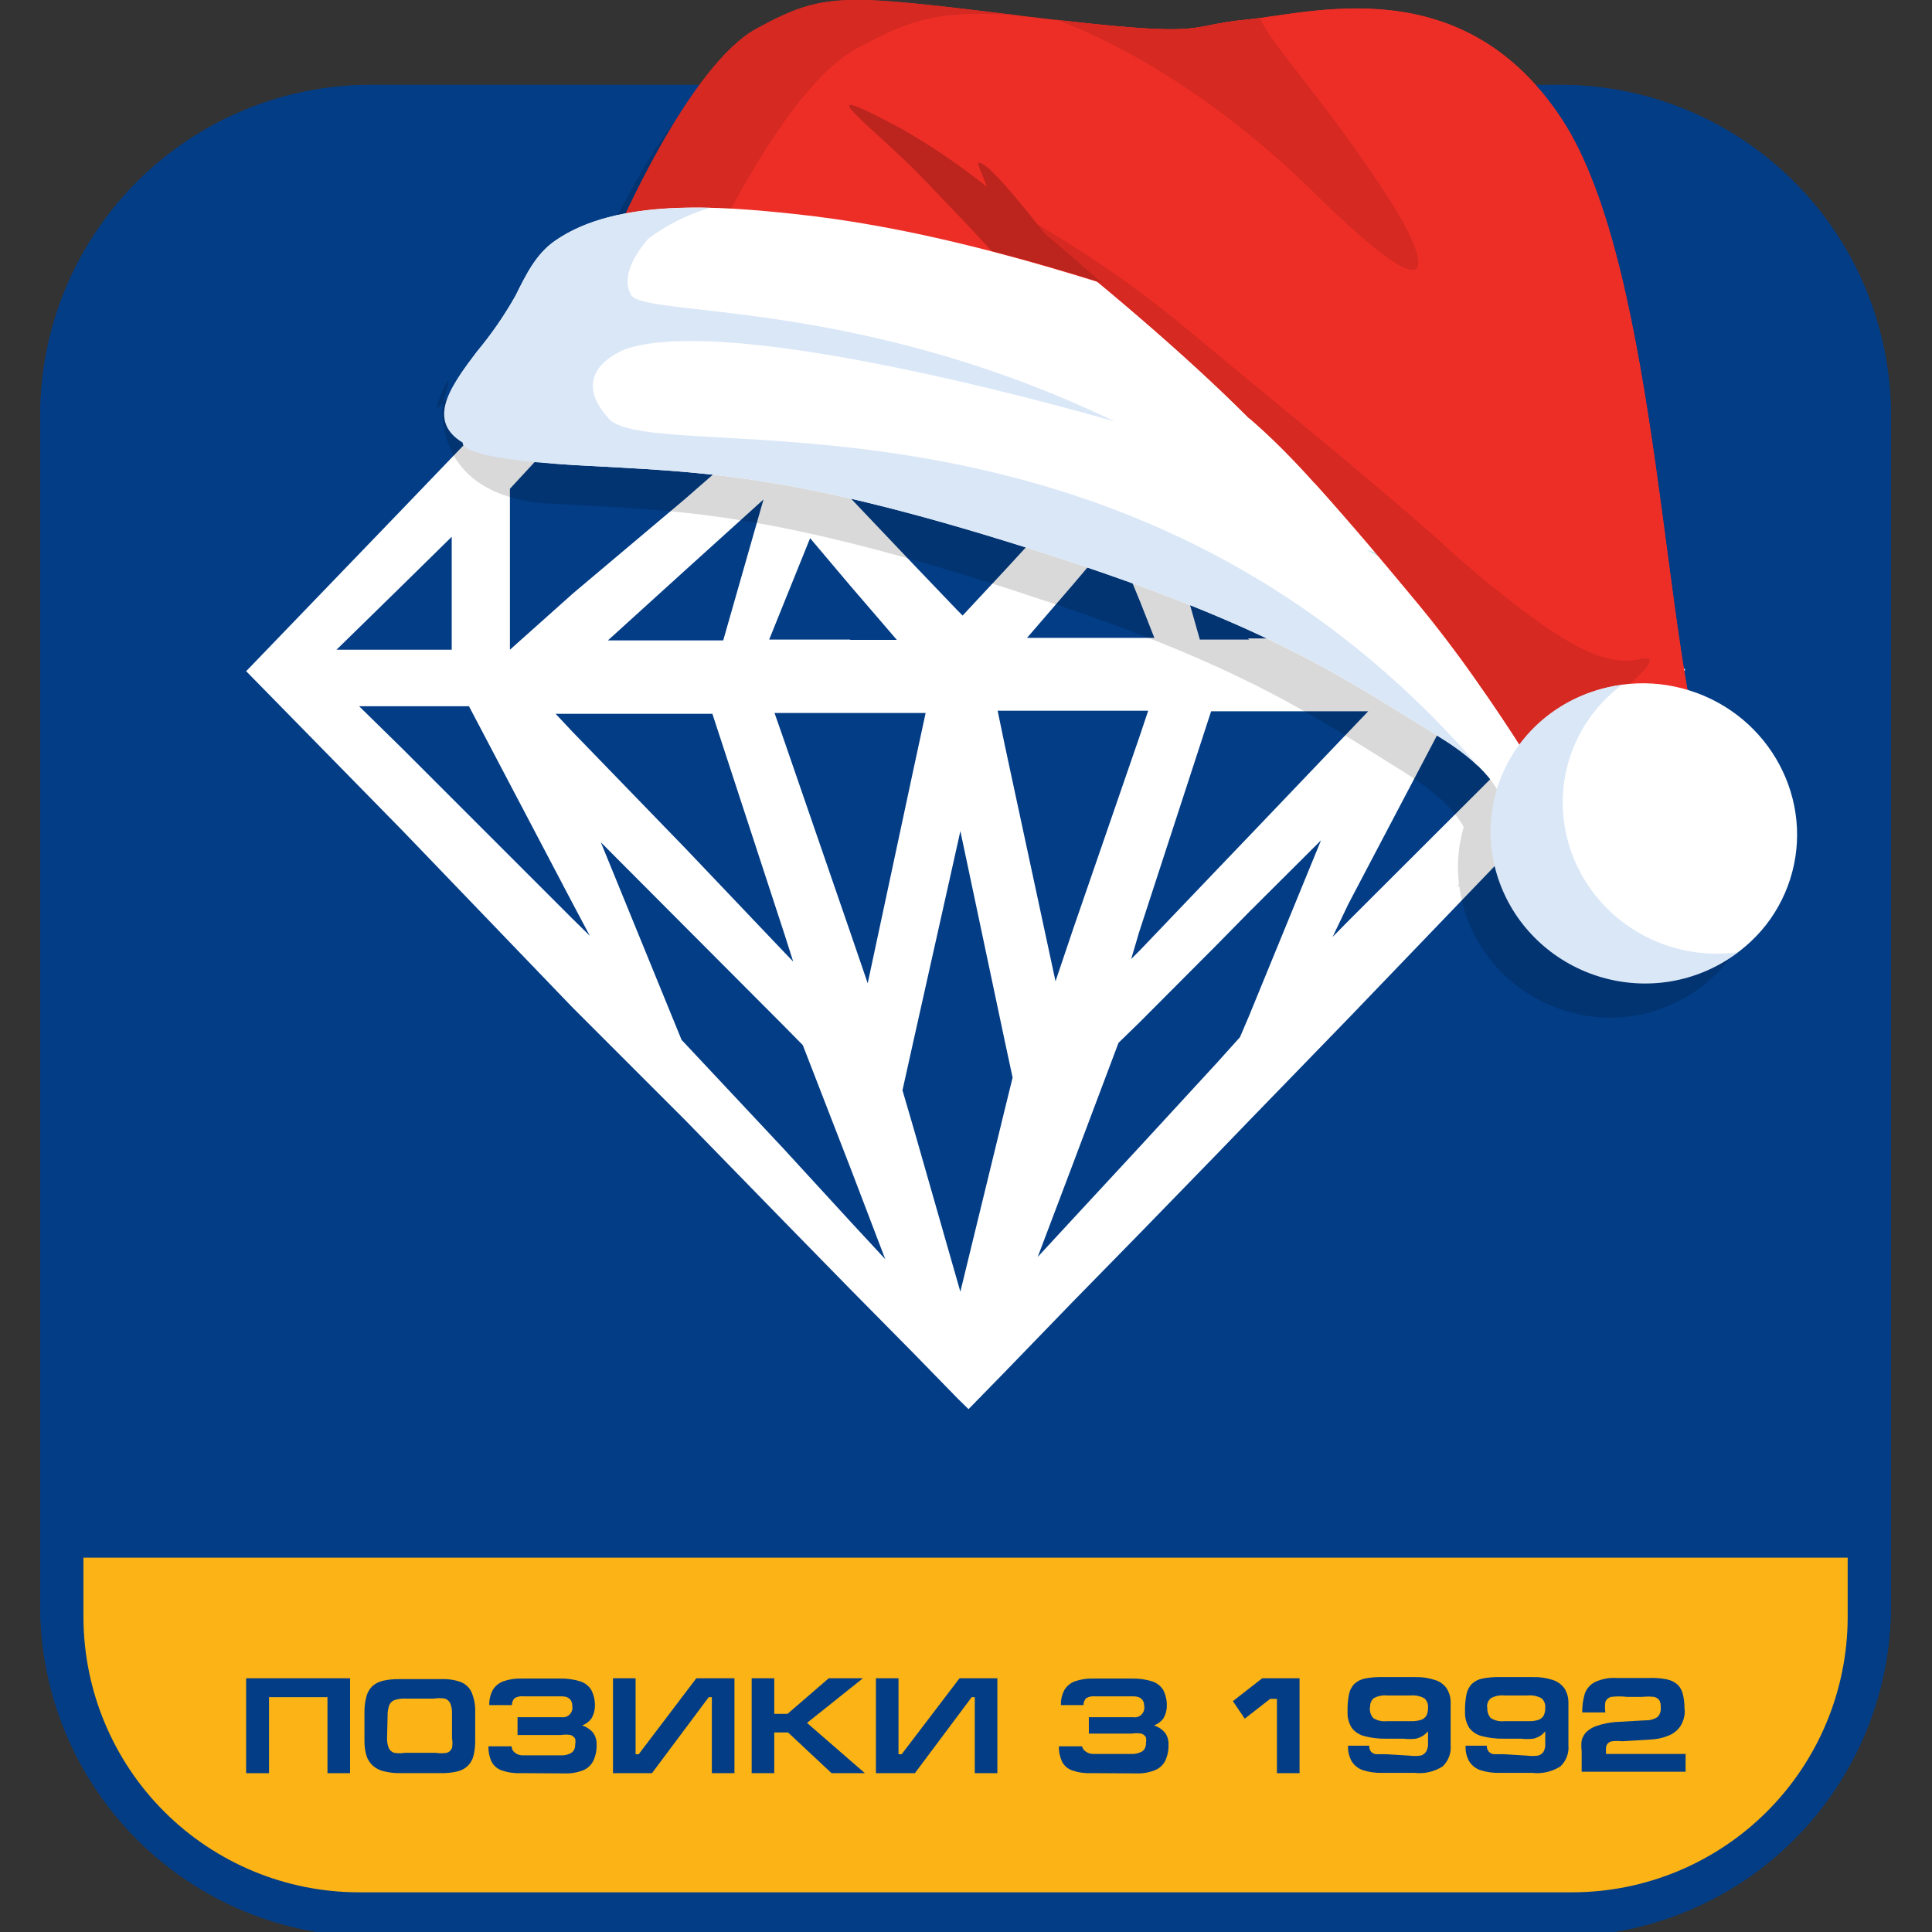 <svg width="48" height="48" viewBox="0 0 48 48" fill="none" xmlns="http://www.w3.org/2000/svg">
<rect x="0" y="0" width="48" height="48" fill="#333333" stroke="none"/>
<g clip-path="url(#clip0)">
<path d="M38.756 3.183C40.652 3.183 42.471 3.936 43.811 5.277C45.152 6.618 45.905 8.436 45.905 10.332V39.886C45.9 41.778 45.144 43.592 43.804 44.928C42.464 46.264 40.648 47.015 38.756 47.015H9.223C7.331 47.015 5.515 46.264 4.175 44.928C2.835 43.592 2.079 41.778 2.074 39.886V10.332C2.074 8.436 2.827 6.618 4.168 5.277C5.508 3.936 7.327 3.183 9.223 3.183H38.763H38.756ZM38.763 2.109H9.223C8.143 2.108 7.073 2.32 6.075 2.733C5.077 3.146 4.17 3.752 3.406 4.516C2.643 5.279 2.037 6.186 1.624 7.184C1.211 8.183 0.999 9.252 1 10.332V39.886C0.999 40.966 1.211 42.036 1.624 43.034C2.037 44.032 2.643 44.939 3.406 45.703C4.17 46.466 5.077 47.072 6.075 47.485C7.073 47.898 8.143 48.11 9.223 48.109H38.763C39.842 48.109 40.911 47.896 41.908 47.483C42.906 47.07 43.812 46.464 44.575 45.7C45.338 44.937 45.943 44.03 46.355 43.032C46.768 42.035 46.98 40.965 46.979 39.886V10.332C46.98 9.252 46.768 8.183 46.355 7.184C45.942 6.186 45.336 5.279 44.572 4.516C43.809 3.752 42.902 3.146 41.904 2.733C40.906 2.32 39.836 2.108 38.756 2.109" fill="#023D86"/>
<path d="M38.756 2.109H9.223C8.143 2.108 7.073 2.32 6.075 2.733C5.077 3.146 4.17 3.752 3.406 4.516C2.643 5.279 2.037 6.186 1.624 7.184C1.211 8.183 0.999 9.252 1 10.332V39.886C0.999 40.966 1.211 42.036 1.624 43.034C2.037 44.032 2.643 44.939 3.406 45.703C4.17 46.466 5.077 47.072 6.075 47.485C7.073 47.898 8.143 48.11 9.223 48.109H38.763C39.842 48.109 40.911 47.896 41.908 47.483C42.906 47.07 43.812 46.464 44.575 45.7C45.338 44.937 45.943 44.03 46.355 43.032C46.768 42.035 46.98 40.965 46.979 39.886V10.332C46.98 9.252 46.768 8.183 46.355 7.184C45.942 6.186 45.336 5.279 44.572 4.516C43.809 3.752 42.902 3.146 41.904 2.733C40.906 2.32 39.836 2.108 38.756 2.109Z" fill="#023D86"/>
<path d="M2.073 38.699V40.194C2.081 42.004 2.804 43.737 4.086 45.015C5.368 46.293 7.104 47.012 8.914 47.014H39.085C40.892 47.006 42.622 46.285 43.899 45.008C45.177 43.731 45.898 42 45.905 40.194V38.699H2.073Z" fill="#FCB316"/>
<path fill-rule="evenodd" clip-rule="evenodd" d="M10.009 20.647L6.115 16.675L6.164 16.626L10.009 12.634L14.219 8.249L15.588 6.845H32.245L33.536 8.165L37.823 12.522L41.822 16.591L41.871 16.64L37.83 20.794L33.536 25.264L31.031 27.846L30.245 28.66L28.308 30.652L26.645 32.35L24.968 34.083L24.063 35.01L23.797 34.75L22.709 33.634L21.123 32.028L19.475 30.344L17.012 27.818L14.205 25.011L10.009 20.647ZM39.422 16.142L37.816 14.585L36.553 13.336V16.142H39.422ZM33.108 23.278L33.536 22.843L37.823 18.563L38.847 17.546H36.083L33.501 22.457L33.108 23.278ZM31.003 15.862H32.651L31.003 14.374L30.217 13.672L28.814 12.382L29.81 15.89H31.038L31.003 15.862ZM30.238 23.468L28.301 25.411L27.789 25.909L26.645 28.947L25.782 31.228L26.645 30.294L28.308 28.498L30.245 26.393L30.806 25.769L31.031 25.243L32.82 20.878L31.024 22.668L30.238 23.468ZM28.835 9.968L30.238 8.971L30.799 8.572L30.238 8.621L28.301 8.796L27.789 8.852L28.301 9.413L28.835 9.968ZM29.684 11.371L30.266 11.869L31.052 12.571L33.536 14.739L35.121 16.142V12.066L33.536 10.375L32.245 8.971L31.024 10.108L30.238 10.81L29.684 11.371ZM28.329 15.848H28.68L28.329 14.957L27.663 13.336L26.666 14.514L25.516 15.848H28.322H28.329ZM28.105 23.825L28.329 23.601L30.266 21.573L31.052 20.752L33.557 18.128L33.992 17.672H30.09L28.301 23.159L28.105 23.825ZM24.786 17.658L24.968 18.535L26.224 24.38L26.652 23.11L28.315 18.289L28.526 17.658H24.786ZM23.86 20.647L23.797 20.934L22.709 25.797L22.422 27.088L22.709 28.07L23.797 31.873L23.86 32.091L24.968 27.544L25.158 26.772L24.968 25.888L23.86 20.647ZM22.709 14.037L23.797 15.174L23.916 15.293L24.968 14.164L26.645 12.339L27.789 11.097L26.645 9.898L25.495 8.705H22.19L21.123 9.947L20.043 11.231L21.123 12.367L22.709 14.037ZM21.558 24.429L22.709 19.047L22.997 17.714H19.243L19.461 18.338L21.123 23.159L21.558 24.429ZM21.123 15.897H22.281L21.123 14.55L20.127 13.371L19.475 14.985L19.11 15.89H21.123V15.897ZM18.976 10.017L19.475 9.456L19.973 8.894L19.475 8.852L17.012 8.621H16.97H17.012L18.976 10.017ZM19.475 28.547L21.123 30.344L21.994 31.284L21.123 29.003L19.945 25.965L19.447 25.46L16.984 22.99L14.928 20.927L16.935 25.839L16.977 25.881L19.475 28.547ZM17.966 15.918L18.969 12.409L17.005 14.185L15.103 15.911H17.966V15.918ZM17.005 12.409L18.113 11.441L17.005 10.424L15.538 9.042L14.24 10.445L12.669 12.143V16.142L14.24 14.739L17.005 12.409ZM13.805 17.735L14.226 18.184L17.033 21.082L19.496 23.671L19.706 23.889L19.496 23.229L17.699 17.735H13.812H13.805ZM11.651 17.546H8.922L10.009 18.612L14.219 22.822L14.654 23.25L14.233 22.457L11.651 17.546ZM11.223 16.142V13.336L10.002 14.536L8.361 16.142H11.23H11.223Z" fill="white"/>
<path d="M6.115 44.054V41.696H8.697V44.054H8.136V42.166H6.684V44.054H6.115Z" fill="#023D86"/>
<path d="M11.806 43.246C11.808 43.374 11.793 43.501 11.763 43.625C11.739 43.718 11.691 43.803 11.623 43.871C11.551 43.94 11.461 43.988 11.363 44.011C11.23 44.042 11.093 44.056 10.957 44.053H9.925C9.79 44.054 9.656 44.038 9.525 44.004C9.426 43.98 9.334 43.932 9.259 43.864C9.187 43.796 9.133 43.712 9.104 43.618C9.07 43.499 9.053 43.377 9.055 43.253V42.551C9.052 42.414 9.069 42.277 9.104 42.145C9.13 42.049 9.181 41.962 9.251 41.892C9.326 41.827 9.415 41.781 9.511 41.759C9.647 41.728 9.786 41.714 9.925 41.717H10.957C11.121 41.71 11.285 41.733 11.441 41.787C11.561 41.832 11.659 41.923 11.714 42.039C11.782 42.199 11.813 42.371 11.806 42.544V43.246ZM9.616 43.19C9.614 43.272 9.628 43.353 9.658 43.428C9.671 43.457 9.689 43.482 9.712 43.502C9.735 43.523 9.762 43.538 9.792 43.548C9.88 43.563 9.97 43.563 10.058 43.548H10.823C10.916 43.563 11.011 43.563 11.104 43.548C11.132 43.538 11.159 43.523 11.18 43.502C11.202 43.482 11.219 43.456 11.23 43.428C11.245 43.347 11.245 43.264 11.23 43.183V42.58C11.235 42.491 11.22 42.403 11.188 42.32C11.175 42.292 11.156 42.267 11.133 42.247C11.111 42.226 11.084 42.211 11.055 42.201C10.964 42.186 10.872 42.186 10.781 42.201H10.079C9.987 42.197 9.894 42.208 9.806 42.236C9.776 42.246 9.749 42.263 9.726 42.285C9.703 42.306 9.685 42.333 9.672 42.362C9.642 42.445 9.628 42.533 9.63 42.622L9.616 43.19Z" fill="#023D86"/>
<path d="M12.928 44.053C12.768 44.06 12.609 44.036 12.458 43.983C12.352 43.944 12.264 43.867 12.212 43.766C12.157 43.647 12.131 43.518 12.135 43.387H12.711C12.711 43.417 12.718 43.446 12.731 43.473C12.745 43.5 12.764 43.523 12.788 43.541C12.843 43.587 12.912 43.612 12.984 43.611H13.924C14.02 43.617 14.115 43.596 14.198 43.548C14.229 43.525 14.254 43.494 14.27 43.458C14.286 43.423 14.292 43.384 14.289 43.345C14.3 43.296 14.3 43.246 14.289 43.197C14.264 43.154 14.224 43.122 14.177 43.106C14.098 43.093 14.017 43.093 13.938 43.106H12.858V42.664H13.953C13.989 42.669 14.027 42.665 14.062 42.653C14.097 42.641 14.128 42.621 14.154 42.594C14.18 42.568 14.2 42.535 14.211 42.5C14.222 42.465 14.225 42.427 14.219 42.391C14.219 42.229 14.128 42.145 13.953 42.145H13.005C12.927 42.135 12.848 42.153 12.781 42.194C12.74 42.241 12.717 42.301 12.718 42.363H12.156C12.152 42.233 12.181 42.105 12.241 41.991C12.299 41.891 12.391 41.814 12.5 41.773C12.649 41.721 12.806 41.697 12.963 41.703H13.917C14.086 41.699 14.254 41.723 14.416 41.773C14.529 41.809 14.626 41.883 14.689 41.984C14.751 42.103 14.783 42.235 14.78 42.37C14.782 42.483 14.753 42.594 14.696 42.692C14.638 42.772 14.557 42.833 14.465 42.868C14.568 42.901 14.66 42.962 14.731 43.043C14.796 43.13 14.828 43.237 14.822 43.345C14.828 43.485 14.799 43.625 14.738 43.752C14.685 43.857 14.595 43.939 14.486 43.983C14.341 44.039 14.185 44.066 14.03 44.06L12.928 44.053Z" fill="#023D86"/>
<path d="M17.686 44.054V42.166H17.608L16.198 44.054H15.23V41.696H15.791V43.584H15.868L17.3 41.696H18.247V44.054H17.686Z" fill="#023D86"/>
<path d="M18.675 44.054V41.696H19.236V42.58H19.566L20.59 41.696H21.439L20.05 42.805L21.488 44.054H20.66L19.58 43.043H19.236V44.054H18.675Z" fill="#023D86"/>
<path d="M24.218 44.054V42.166H24.141L22.73 44.054H21.762V41.696H22.323V43.584H22.401L23.839 41.696H24.779V44.054H24.218Z" fill="#023D86"/>
<path d="M27.102 44.053C26.942 44.06 26.782 44.036 26.631 43.983C26.525 43.944 26.437 43.867 26.386 43.766C26.331 43.647 26.304 43.518 26.309 43.387H26.884C26.894 43.435 26.921 43.477 26.961 43.506C27.016 43.552 27.086 43.577 27.158 43.576H28.098C28.195 43.583 28.293 43.561 28.378 43.513C28.41 43.49 28.434 43.459 28.45 43.423C28.466 43.388 28.473 43.349 28.47 43.31C28.48 43.261 28.48 43.211 28.47 43.162C28.445 43.119 28.405 43.087 28.357 43.071C28.278 43.058 28.198 43.058 28.119 43.071H27.052V42.664H28.154C28.191 42.67 28.229 42.667 28.265 42.656C28.301 42.644 28.334 42.624 28.361 42.597C28.387 42.571 28.407 42.538 28.419 42.502C28.431 42.466 28.434 42.428 28.428 42.391C28.428 42.229 28.336 42.145 28.154 42.145H27.207C27.128 42.135 27.049 42.153 26.982 42.194C26.941 42.24 26.918 42.3 26.919 42.363H26.358C26.354 42.233 26.383 42.105 26.442 41.991C26.501 41.891 26.593 41.814 26.701 41.773C26.85 41.721 27.007 41.697 27.165 41.703H28.119C28.29 41.699 28.461 41.722 28.624 41.773C28.737 41.809 28.834 41.883 28.898 41.984C28.96 42.103 28.991 42.235 28.989 42.37C28.991 42.483 28.962 42.594 28.905 42.692C28.846 42.772 28.765 42.833 28.673 42.868C28.776 42.901 28.868 42.962 28.94 43.043C29.005 43.13 29.037 43.237 29.031 43.345C29.036 43.485 29.007 43.625 28.947 43.752C28.891 43.858 28.799 43.94 28.687 43.983C28.542 44.039 28.387 44.066 28.231 44.06L27.102 44.053Z" fill="#023D86"/>
<path d="M32.287 44.054H31.725V42.208H31.557L30.925 42.7L30.631 42.264L31.36 41.696H32.287V44.054Z" fill="#023D86"/>
<path d="M35.016 43.618C35.107 43.63 35.199 43.63 35.29 43.618C35.348 43.605 35.398 43.57 35.43 43.52C35.466 43.461 35.483 43.392 35.479 43.323V43.015C35.444 43.054 35.404 43.089 35.36 43.12C35.304 43.156 35.242 43.182 35.178 43.197C35.075 43.209 34.971 43.209 34.869 43.197H34.434C34.254 43.201 34.074 43.18 33.901 43.134C33.776 43.103 33.664 43.032 33.585 42.93C33.509 42.809 33.472 42.667 33.48 42.523C33.475 42.38 33.487 42.236 33.515 42.095C33.534 41.998 33.58 41.908 33.648 41.836C33.721 41.769 33.811 41.723 33.907 41.703C34.053 41.675 34.201 41.663 34.35 41.667H35.17C35.332 41.663 35.494 41.687 35.648 41.738C35.767 41.772 35.871 41.846 35.942 41.948C36.011 42.057 36.045 42.184 36.041 42.313V43.358C36.05 43.455 36.037 43.553 36.002 43.644C35.968 43.735 35.914 43.817 35.844 43.885C35.636 44.018 35.388 44.075 35.142 44.046H34.343C34.176 44.052 34.01 44.028 33.851 43.976C33.737 43.935 33.64 43.856 33.578 43.751C33.515 43.635 33.485 43.504 33.493 43.372H34.02C34.015 43.425 34.03 43.478 34.062 43.52C34.095 43.555 34.14 43.577 34.188 43.583H34.427L35.016 43.618ZM34.034 42.418C34.029 42.466 34.034 42.514 34.048 42.56C34.063 42.606 34.086 42.648 34.118 42.685C34.218 42.748 34.337 42.776 34.455 42.762H35.051C35.139 42.767 35.227 42.755 35.311 42.727C35.368 42.708 35.415 42.667 35.444 42.615C35.469 42.555 35.481 42.49 35.479 42.425C35.483 42.382 35.477 42.339 35.461 42.299C35.445 42.259 35.42 42.223 35.388 42.194C35.283 42.137 35.163 42.112 35.044 42.123H34.462C34.345 42.112 34.228 42.137 34.125 42.194C34.095 42.222 34.072 42.257 34.057 42.296C34.042 42.335 34.037 42.377 34.041 42.418" fill="#023D86"/>
<path d="M37.935 43.618C38.026 43.63 38.118 43.63 38.209 43.618C38.266 43.604 38.317 43.569 38.349 43.52C38.382 43.46 38.397 43.392 38.391 43.323V43.014C38.358 43.054 38.32 43.089 38.279 43.12C38.223 43.156 38.161 43.182 38.096 43.197C37.994 43.209 37.89 43.209 37.788 43.197H37.353C37.173 43.2 36.993 43.179 36.819 43.134C36.694 43.104 36.583 43.032 36.504 42.93C36.428 42.809 36.391 42.667 36.398 42.523C36.395 42.38 36.406 42.236 36.434 42.095C36.453 41.998 36.499 41.908 36.567 41.836C36.64 41.769 36.73 41.723 36.827 41.703C36.972 41.675 37.12 41.663 37.269 41.667H38.09C38.254 41.662 38.418 41.686 38.574 41.737C38.692 41.773 38.796 41.847 38.868 41.948C38.937 42.057 38.971 42.184 38.967 42.313V43.358C38.976 43.455 38.963 43.553 38.928 43.644C38.895 43.735 38.84 43.817 38.77 43.885C38.562 44.018 38.314 44.075 38.068 44.046H37.261C37.095 44.052 36.929 44.028 36.77 43.976C36.656 43.935 36.559 43.856 36.497 43.751C36.434 43.635 36.404 43.504 36.413 43.372H36.939C36.937 43.426 36.955 43.478 36.988 43.52C37.022 43.555 37.066 43.577 37.114 43.583H37.353L37.935 43.618ZM36.953 42.418C36.948 42.466 36.953 42.514 36.967 42.56C36.982 42.606 37.005 42.648 37.037 42.685C37.137 42.748 37.256 42.775 37.374 42.762H37.97C38.058 42.767 38.146 42.755 38.23 42.727C38.284 42.706 38.329 42.666 38.356 42.615C38.382 42.555 38.394 42.49 38.391 42.425C38.395 42.382 38.389 42.339 38.373 42.299C38.357 42.259 38.332 42.223 38.3 42.194C38.195 42.137 38.075 42.112 37.956 42.123H37.374C37.257 42.112 37.139 42.136 37.037 42.194C37.006 42.221 36.981 42.256 36.965 42.295C36.949 42.334 36.943 42.376 36.946 42.418" fill="#023D86"/>
<path d="M41.857 42.482C41.863 42.623 41.826 42.762 41.752 42.882C41.68 42.989 41.577 43.072 41.457 43.12C41.314 43.179 41.162 43.212 41.008 43.218L40.306 43.261C40.222 43.252 40.138 43.252 40.054 43.261C40.009 43.266 39.967 43.288 39.938 43.324C39.91 43.359 39.896 43.404 39.9 43.45V43.576H41.878V44.018H39.296V43.506C39.285 43.418 39.285 43.328 39.296 43.239C39.317 43.16 39.358 43.088 39.415 43.029C39.492 42.958 39.583 42.906 39.682 42.875C39.83 42.826 39.983 42.795 40.138 42.783L40.882 42.741C40.989 42.745 41.094 42.715 41.184 42.657C41.213 42.625 41.235 42.587 41.248 42.546C41.261 42.505 41.266 42.462 41.261 42.419C41.266 42.358 41.254 42.297 41.226 42.243C41.194 42.199 41.146 42.169 41.092 42.159C40.997 42.148 40.9 42.148 40.805 42.159H40.419C40.291 42.143 40.161 42.143 40.033 42.159C40.001 42.165 39.97 42.18 39.944 42.2C39.919 42.221 39.899 42.248 39.886 42.278C39.871 42.367 39.871 42.456 39.886 42.545H39.31C39.307 42.388 39.329 42.232 39.373 42.082C39.416 41.958 39.503 41.855 39.619 41.794C39.787 41.714 39.973 41.677 40.159 41.689H40.994C41.135 41.684 41.277 41.696 41.415 41.724C41.511 41.743 41.6 41.786 41.675 41.85C41.74 41.914 41.786 41.994 41.808 42.082C41.839 42.206 41.853 42.333 41.85 42.461" fill="#023D86"/>
<g clip-path="url(#clip1)">
<path d="M11 10C11.363 9.563 12.223 9.495 12.5 9C12.755 8.487 12.681 7.28 13.15 6.949C13.265 6.869 13.385 6.796 13.51 6.73L13.623 6.674C13.716 6.628 13.812 6.582 13.912 6.536L14.029 6.497C14.148 6.452 14.27 6.414 14.394 6.383L14.441 6.368C14.588 6.328 14.738 6.295 14.891 6.265C15.428 5.116 16.811 2.391 18.134 1.669L18.288 1.587L18.346 1.555L18.435 1.509L18.523 1.466L18.576 1.439L18.68 1.389L18.712 1.374L18.826 1.323L18.845 1.313L18.96 1.265L18.973 1.269L19.09 1.223L19.1 1.226L19.215 1.187L19.227 1.191L19.341 1.155L19.355 1.16L19.467 1.129L19.482 1.134L19.595 1.107L19.612 1.113L19.726 1.089L19.745 1.095L19.862 1.077L19.883 1.084L20.002 1.068L20.028 1.065L20.15 1.055L20.18 1.054L20.306 1.047L20.341 1.045L20.468 1.041L20.51 1.041L20.64 1.04L20.686 1.041L20.82 1.044L20.873 1.045L21.011 1.05L21.07 1.052L21.216 1.06L21.282 1.064L21.434 1.076L21.507 1.08L21.663 1.093L21.747 1.101L21.909 1.115L22.002 1.124L22.201 1.052L22.304 1.061L22.477 1.079L22.592 1.09L22.774 1.111L22.897 1.125L23.09 1.147L23.22 1.162L23.424 1.185L23.572 1.202L23.795 1.229L23.941 1.245L24.165 1.27L24.34 1.291L24.847 1.353L25.501 1.428L25.806 1.463L25.918 1.475L26.129 1.498L26.237 1.509L26.43 1.529L26.527 1.539L26.709 1.557L26.797 1.567L26.966 1.581L27.048 1.589L27.204 1.601L27.276 1.608L27.423 1.62L27.487 1.624L27.621 1.632L27.681 1.635L27.802 1.641L27.863 1.644L27.975 1.65L28.024 1.651L28.129 1.655L28.171 1.656L28.268 1.657L28.307 1.658L28.395 1.658L28.427 1.668L28.511 1.667L28.538 1.676L28.616 1.673L28.639 1.68L28.712 1.676L28.733 1.683L28.805 1.676L28.822 1.681L28.892 1.673L28.905 1.677L28.973 1.667L29.044 1.655C29.199 1.628 29.341 1.595 29.519 1.562L29.544 1.558L29.571 1.553L29.598 1.547L29.637 1.541L29.649 1.545L29.669 1.551L29.685 1.557L29.777 1.466L29.789 1.47L29.819 1.466L29.831 1.47L29.885 1.461L29.924 1.455L30.02 1.431L30.061 1.425L30.196 1.411C30.301 1.4 30.42 1.385 30.544 1.367C32.289 1.124 35.697 0.361 37.965 3.86C39.946 6.916 40.334 14.066 41.032 18.023L41.083 18.039C41.771 18.256 42.383 18.663 42.846 19.213C43.308 19.763 43.601 20.433 43.69 21.141C43.779 21.849 43.66 22.567 43.348 23.207C43.035 23.847 42.541 24.383 41.927 24.751L41.828 24.807C41.751 24.85 41.672 24.89 41.592 24.927L41.466 24.983L41.319 25.043C41.243 25.071 41.165 25.097 41.087 25.123L40.96 25.159L40.774 25.203L40.663 25.225C40.571 25.242 40.479 25.255 40.386 25.264L40.281 25.272C40.183 25.28 40.084 25.286 39.983 25.284L39.923 25.281C39.83 25.279 39.736 25.274 39.642 25.266L39.572 25.259C39.466 25.247 39.36 25.231 39.254 25.209L39.186 25.188C39.079 25.154 38.97 25.138 38.854 25.102C38.169 24.886 37.561 24.48 37.1 23.933C36.639 23.386 36.346 22.721 36.255 22.016L36.205 22.014C36.205 22.014 36.221 21.998 36.249 21.968C36.189 21.491 36.229 21.007 36.366 20.547C36.237 20.321 36.075 20.115 35.883 19.936C35.83 19.885 35.772 19.832 35.702 19.776L35.654 19.735L35.503 19.612L35.435 19.561L35.269 19.44L35.199 19.39C35.117 19.334 35.033 19.278 34.94 19.219C33.086 18.061 31.65 17.096 28.816 15.961L28.438 15.812C27.796 15.561 27.084 15.302 26.282 15.03C25.799 14.878 25.289 14.699 24.742 14.526C18.895 12.68 16.738 12.676 13.699 12.515C10.66 12.354 11 10 11 10C11.5 8.5 10.506 10.674 11 10Z" fill="black" fill-opacity="0.15"/>
<path d="M15.313 5.82C15.313 5.82 17.104 1.63 18.8 0.71C20.496 -0.211 20.915 -0.15 25.559 0.415C30.203 0.979 29.359 0.64 30.967 0.489C32.575 0.339 36.337 -0.796 38.804 2.963C41.27 6.722 41.323 16.666 42.477 19.268L39.073 20.677C39.073 20.677 37.279 17.451 35.143 14.897C33.006 12.342 30.966 9.928 30.079 9.82C29.192 9.712 23.368 8.5 23.368 8.5L18.271 6.788L15.313 5.82Z" fill="#ED2E26"/>
<path d="M21.31 1.19C19.767 2.019 18.174 5.077 17.483 6.53L15.311 5.819C15.311 5.819 17.102 1.629 18.798 0.709C20.494 -0.212 20.904 -0.151 25.348 0.387C23.363 0.24 22.69 0.449 21.31 1.19Z" fill="#D52922"/>
<path d="M11.843 8.744C12.208 8.307 12.531 7.839 12.81 7.344C13.065 6.83 13.312 6.317 13.784 5.986C15.334 4.905 17.907 5.121 19.752 5.318C22.404 5.6 25.012 6.291 27.552 7.092C29.853 7.791 32.083 8.705 34.212 9.82C35.992 10.779 38.719 12.08 39.454 14.086C39.652 14.626 39.56 15.19 39.473 15.757C39.417 16.322 39.413 16.891 39.461 17.459C39.48 18.295 39.322 21.313 37.058 21.123C37.058 21.123 38.394 19.94 35.787 18.326C33.18 16.712 31.39 15.464 25.49 13.602C19.59 11.74 17.412 11.729 14.347 11.559C9.631 11.298 11.349 9.418 11.843 8.744Z" fill="white"/>
<path d="M11.843 8.744C12.208 8.307 12.531 7.839 12.81 7.344C13.066 6.83 13.312 6.317 13.784 5.987C14.792 5.28 16.244 5.133 17.64 5.163C17.091 5.326 16.575 5.582 16.117 5.921C16.05 5.993 15.357 6.756 15.675 7.324C15.992 7.892 21.271 7.371 27.698 10.474C27.698 10.474 18.237 7.69 15.502 8.688C15.088 8.872 14.218 9.407 15.129 10.405C16.272 11.653 28.008 8.944 36.733 19.042C36.444 18.771 36.127 18.531 35.787 18.326C33.182 16.706 31.39 15.464 25.49 13.602C19.59 11.74 17.412 11.729 14.347 11.559C11.282 11.39 11.5 11 11.5 11C10.5 10.405 11.349 9.418 11.843 8.744Z" fill="#DAE7F7"/>
<path d="M36.837 14.659C36.989 14.728 37.154 14.762 37.321 14.759C37.465 14.762 37.606 14.717 37.721 14.633C37.836 14.548 37.918 14.428 37.956 14.292C38.132 13.733 37.638 13.072 37.488 12.895C36.068 11.201 33.167 9.323 32.915 9.158C33.354 9.368 33.792 9.586 34.222 9.819C36.107 10.833 39.056 12.232 39.571 14.451C39.64 14.788 39.629 15.135 39.539 15.466C39.367 16.196 39.451 16.786 39.468 17.472C39.474 17.848 39.45 18.224 39.395 18.596C39.222 17.578 38.352 16.616 37.445 15.866C36.334 15.044 35.161 14.306 33.938 13.659C34.932 13.907 35.902 14.242 36.837 14.659Z" fill="#CCE8EB"/>
<path d="M26.452 0.518C30.101 0.931 29.463 0.627 30.967 0.487C32.576 0.334 36.338 -0.798 38.804 2.961C41.271 6.72 41.323 16.666 42.477 19.268L39.073 20.677C39.073 20.677 37.279 17.451 35.142 14.897C33.594 13.032 32.092 11.265 31.044 10.393L31.031 10.389C27.687 7.041 22.437 3.238 22.437 3.238L26.452 0.518Z" fill="#ED2E26"/>
<path d="M31.313 0.445C31.477 0.994 33 2.582 34.565 5.025C35.415 6.357 36.044 8.129 32.653 4.791C29.261 1.453 26.225 0.488 26.225 0.488C30.125 0.944 29.438 0.633 30.966 0.489C31.069 0.478 31.19 0.464 31.313 0.445Z" fill="#D52922"/>
<path d="M24.766 4.977C25.977 5.703 27.524 6.535 29.555 8.229C31.701 10.025 33.654 11.572 35.763 13.435C36.57 14.183 37.424 14.88 38.319 15.523C38.975 15.96 39.893 16.572 40.73 16.378C41.825 16.121 39.15 18.021 38.124 19.087L37.843 18.64L37.83 18.622L37.526 18.153L37.514 18.133C37.296 17.8 37.061 17.451 36.811 17.095L36.791 17.068L36.434 16.549L36.397 16.498C36.277 16.334 36.155 16.169 36.03 16.005L35.987 15.947C35.86 15.78 35.732 15.615 35.603 15.45L35.571 15.41C35.432 15.233 35.29 15.059 35.146 14.886L34.806 14.479L34.678 14.326L34.474 14.083L34.304 13.878L34.16 13.706L33.795 13.279L33.701 13.169L33.47 12.913L33.414 12.847C33.156 12.55 32.906 12.267 32.663 11.998L32.65 11.994C32.151 11.428 31.615 10.894 31.045 10.396L31.032 10.392C29.12 8.47 26.583 6.406 24.77 4.994L24.766 4.977Z" fill="#D52922"/>
<path d="M22.518 3.282L22.442 3.226L22.488 3.24L22.518 3.282Z" fill="#D52922"/>
<path d="M39.749 24.228C37.753 23.599 36.635 21.505 37.251 19.552C37.868 17.599 39.986 16.526 41.981 17.156C43.977 17.786 45.096 19.88 44.479 21.833C43.863 23.786 41.745 24.858 39.749 24.228Z" fill="white"/>
<path d="M40.296 17.016C39.633 17.511 39.158 18.21 38.947 19.004C38.736 19.798 38.801 20.642 39.131 21.403C39.461 22.164 40.038 22.798 40.771 23.206C41.504 23.614 42.351 23.773 43.179 23.658C42.722 24.008 42.188 24.249 41.619 24.362C41.049 24.475 40.459 24.457 39.894 24.309C39.329 24.162 38.805 23.889 38.362 23.512C37.919 23.135 37.569 22.664 37.34 22.135C37.11 21.606 37.007 21.034 37.039 20.463C37.07 19.892 37.235 19.337 37.521 18.842C37.807 18.347 38.206 17.925 38.688 17.608C39.169 17.291 39.719 17.089 40.296 17.016Z" fill="#DAE7F7"/>
<path d="M22.444 3.226C23.171 3.645 23.865 4.119 24.52 4.643C24.362 4.194 24.161 3.908 24.456 4.102C24.751 4.296 25.498 5.213 25.946 5.797C26.428 6.201 26.908 6.616 27.37 7.023C26.469 6.739 25.556 6.474 24.638 6.237C24.021 5.563 23.428 4.954 22.992 4.495C21.72 3.158 19.747 1.772 22.444 3.226Z" fill="#BC241E"/>
</g>
</g>
<defs>
<clipPath id="clip0">
<rect width="48" height="48" fill="white"/>
</clipPath>
<clipPath id="clip1">
<rect width="36.036" height="22.523" fill="white" transform="matrix(-0.954 -0.301 -0.301 0.954 49.808 4.95)"/>
</clipPath>
</defs>
</svg>
